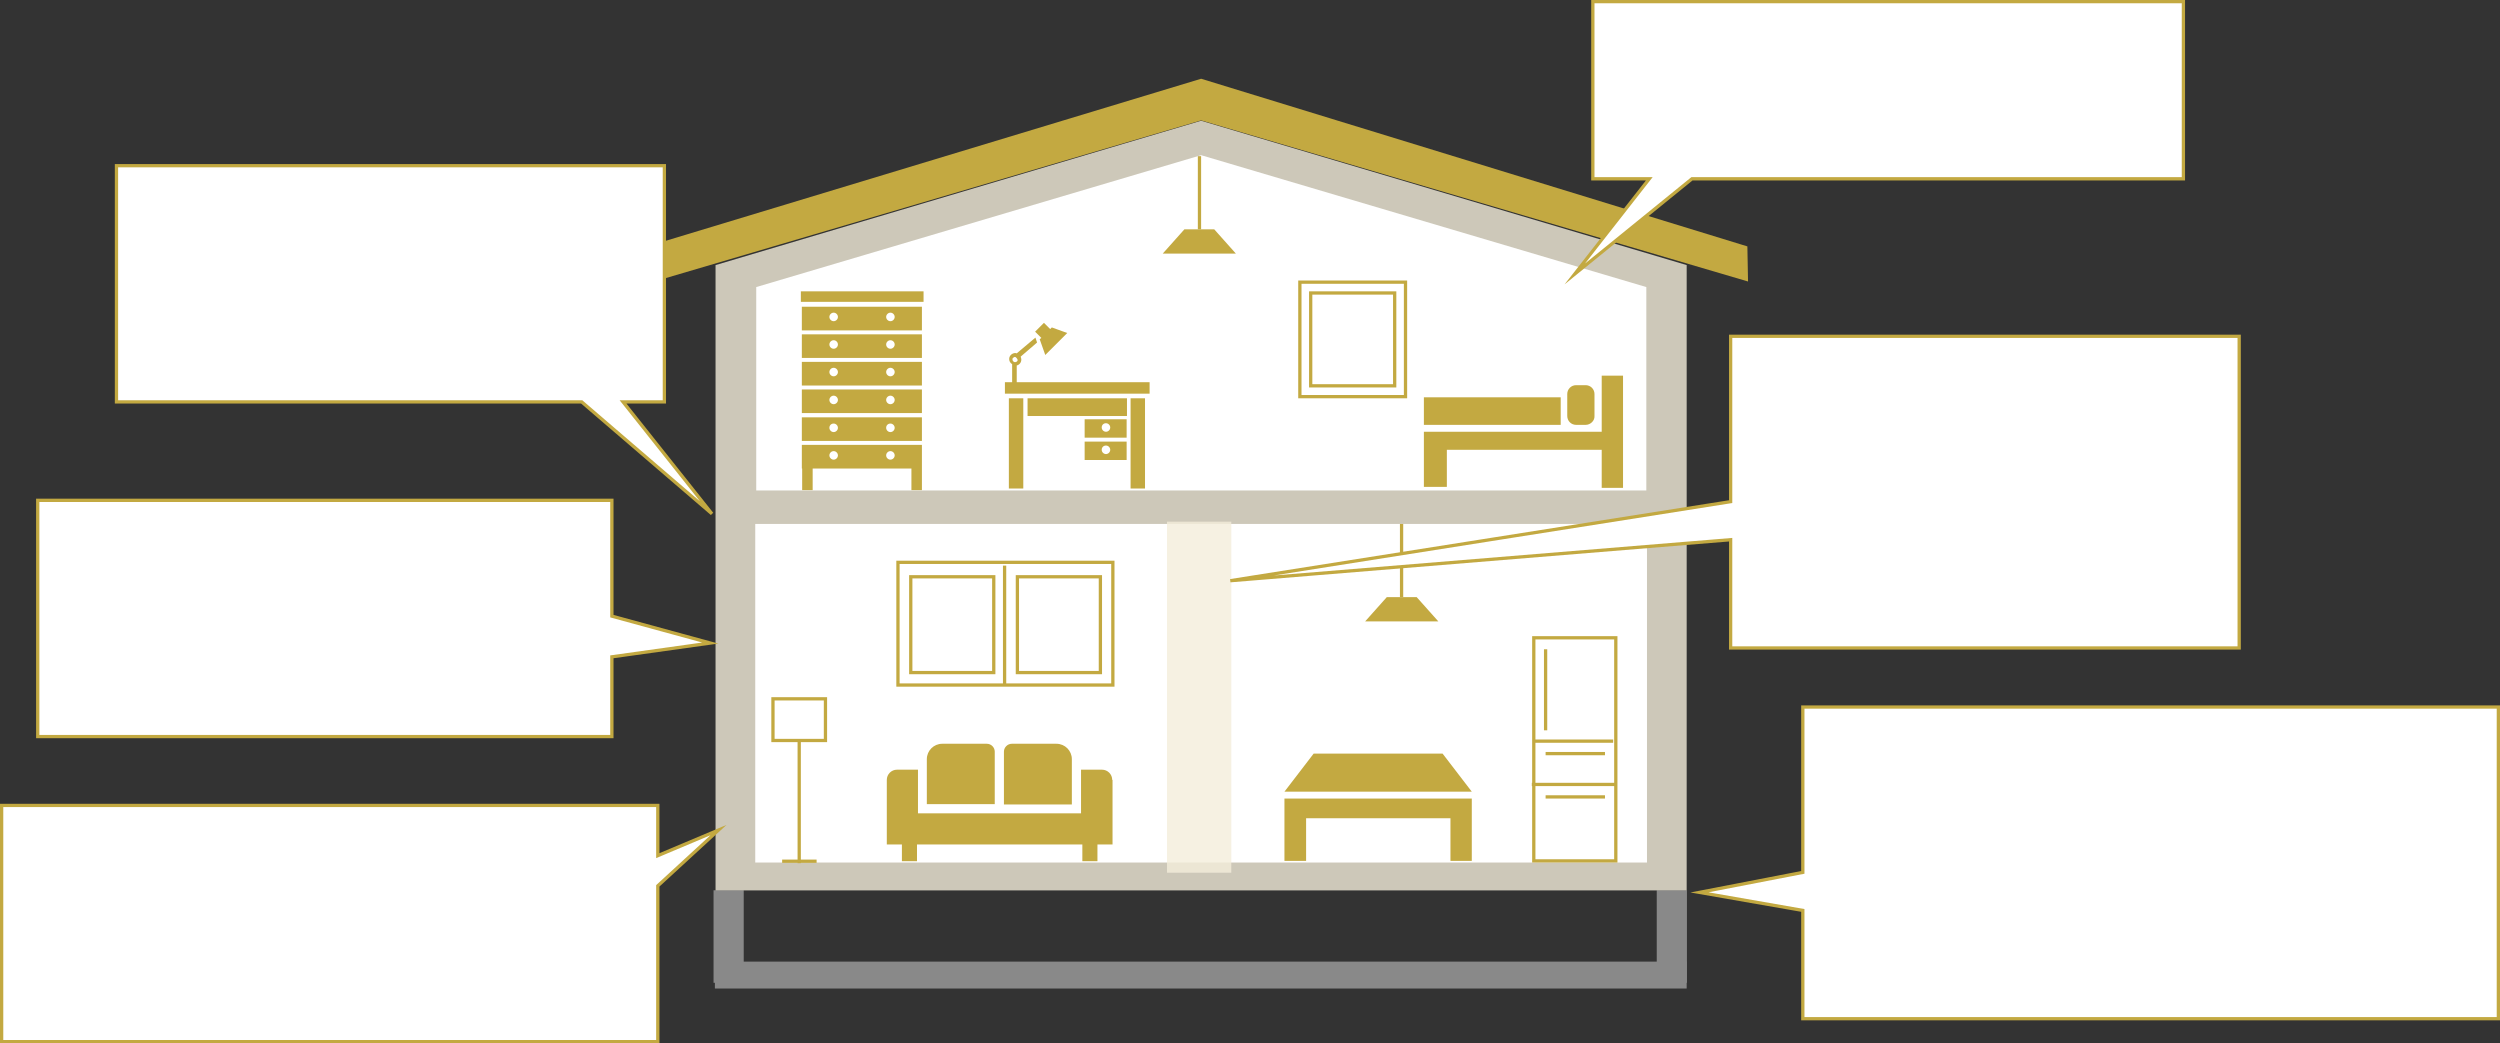 <?xml version="1.0" encoding="utf-8"?>
<!-- Generator: Adobe Illustrator 20.0.0, SVG Export Plug-In . SVG Version: 6.00 Build 0)  -->
<svg version="1.1" id="Layer_1" xmlns="http://www.w3.org/2000/svg" xmlns:xlink="http://www.w3.org/1999/xlink" x="0px" y="0px"
	 width="762px" height="318px" viewBox="0 0 762 318" style="enable-background:new 0 0 762 318;" xml:space="preserve">
<rect x="0" y="0" width="762" height="318" fill="#333333" stroke="none"/>
<style type="text/css">
	.st0{fill:#898989;}
	.st1{opacity:0.8;fill:#F3EDDA;}
	.st2{fill:#FFFFFF;}
	.st3{fill:#C3A941;}
	.st4{fill:none;stroke:#C3A941;stroke-miterlimit:10;}
	.st5{fill:#FFFFFF;stroke:#C3A941;stroke-miterlimit:10;}
</style>
<rect x="495.5" y="280.8" transform="matrix(9.757688e-11 1 -1 9.757688e-11 794.976 -224.134)" class="st0" width="28.2" height="9.2"/>
<rect x="208" y="280.8" transform="matrix(9.751293e-11 1 -1 9.751293e-11 507.487 63.355)" class="st0" width="28.2" height="9.2"/>
<polygon class="st1" points="514.1,271.4 366.1,271.4 218.1,271.4 218.1,176.1 218.1,80.8 366.1,36.8 514.1,80.8 514.1,176.1 "/>
<polygon class="st2" points="501.8,149.5 366.1,149.5 230.5,149.5 230.5,149.5 230.5,87.5 366.1,47.3 501.8,87.5 501.8,149.5 "/>
<rect x="217.9" y="293.1" class="st0" width="296.2" height="8.2"/>
<rect x="230.2" y="159.7" class="st2" width="271.8" height="103.2"/>
<polygon class="st3" points="532.8,85.8 366.1,36.7 199.4,85.8 199.6,74.4 366.1,24 532.6,75.1 "/>
<rect x="355.7" y="159" class="st1" width="19.6" height="107"/>
<line class="st4" x1="427.2" y1="159.7" x2="427.2" y2="182"/>
<polygon class="st3" points="431.8,182 422.7,182 416.1,189.4 438.4,189.4 "/>
<polygon class="st5" points="549.5,215.5 549.5,265.9 518,272 549.5,277.5 549.5,310.5 761.5,310.5 761.5,215.5 "/>
<polygon class="st5" points="527.5,102.5 527.5,152.9 375,177 527.5,164.5 527.5,197.5 682.5,197.5 682.5,102.5 "/>
<polygon class="st5" points="665.5,0.5 485.5,0.5 485.5,54.5 502.7,54.5 480,83.5 515.7,54.5 665.5,54.5 "/>
<polygon class="st5" points="217,156.6 189.9,122.5 202.5,122.5 202.5,50.5 35.5,50.5 35.5,122.5 177.3,122.5 "/>
<polygon class="st5" points="216.5,196 186.5,187.8 186.5,152.5 11.5,152.5 11.5,224.5 186.5,224.5 186.5,200.2 "/>
<polygon class="st5" points="219,253 200.5,260.8 200.5,245.5 0.5,245.5 0.5,317.5 200.5,317.5 200.5,270 "/>
<g>
	<g>
		<path class="st3" d="M244.5,100.7H281v-7.2h-36.6V100.7z M271.4,95.3c0.7,0,1.3,0.6,1.3,1.3c0,0.7-0.6,1.3-1.3,1.3
			c-0.7,0-1.3-0.6-1.3-1.3C270.1,95.9,270.7,95.3,271.4,95.3z M254.1,95.3c0.7,0,1.3,0.6,1.3,1.3c0,0.7-0.6,1.3-1.3,1.3
			c-0.7,0-1.3-0.6-1.3-1.3C252.8,95.9,253.4,95.3,254.1,95.3z"/>
		<path class="st3" d="M244.5,109.1H281v-7.2h-36.6V109.1z M271.4,103.7c0.7,0,1.3,0.6,1.3,1.3c0,0.7-0.6,1.3-1.3,1.3
			c-0.7,0-1.3-0.6-1.3-1.3C270.1,104.3,270.7,103.7,271.4,103.7z M254.1,103.7c0.7,0,1.3,0.6,1.3,1.3c0,0.7-0.6,1.3-1.3,1.3
			c-0.7,0-1.3-0.6-1.3-1.3C252.8,104.3,253.4,103.7,254.1,103.7z"/>
		<path class="st3" d="M244.5,117.5H281v-7.2h-36.6V117.5z M271.4,112.1c0.7,0,1.3,0.6,1.3,1.3c0,0.7-0.6,1.3-1.3,1.3
			c-0.7,0-1.3-0.6-1.3-1.3C270.1,112.7,270.7,112.1,271.4,112.1z M254.1,112.1c0.7,0,1.3,0.6,1.3,1.3c0,0.7-0.6,1.3-1.3,1.3
			c-0.7,0-1.3-0.6-1.3-1.3C252.8,112.7,253.4,112.1,254.1,112.1z"/>
		<path class="st3" d="M244.5,125.9H281v-7.2h-36.6V125.9z M271.4,120.6c0.7,0,1.3,0.6,1.3,1.3c0,0.7-0.6,1.3-1.3,1.3
			c-0.7,0-1.3-0.6-1.3-1.3C270.1,121.2,270.7,120.6,271.4,120.6z M254.1,120.6c0.7,0,1.3,0.6,1.3,1.3c0,0.7-0.6,1.3-1.3,1.3
			c-0.7,0-1.3-0.6-1.3-1.3C252.8,121.2,253.4,120.6,254.1,120.6z"/>
		<path class="st3" d="M244.5,134.4H281v-7.2h-36.6V134.4z M271.4,129.1c0.7,0,1.3,0.6,1.3,1.3c0,0.7-0.6,1.3-1.3,1.3
			c-0.7,0-1.3-0.6-1.3-1.3C270.1,129.6,270.7,129.1,271.4,129.1z M254.1,129.1c0.7,0,1.3,0.6,1.3,1.3c0,0.7-0.6,1.3-1.3,1.3
			c-0.7,0-1.3-0.6-1.3-1.3C252.8,129.6,253.4,129.1,254.1,129.1z"/>
		<path class="st3" d="M244.5,142.8v6.6h3.2v-6.6h30.1v6.6h3.2v-6.6v-7.2h-36.6V142.8z M271.4,137.5c0.7,0,1.3,0.6,1.3,1.3
			c0,0.7-0.6,1.3-1.3,1.3c-0.7,0-1.3-0.6-1.3-1.3C270.1,138.1,270.7,137.5,271.4,137.5z M254.1,137.5c0.7,0,1.3,0.6,1.3,1.3
			c0,0.7-0.6,1.3-1.3,1.3c-0.7,0-1.3-0.6-1.3-1.3C252.8,138.1,253.4,137.5,254.1,137.5z"/>
		<rect x="244.1" y="88.8" class="st3" width="37.4" height="3.2"/>
	</g>
</g>
<g>
	<rect x="467.5" y="194.4" class="st5" width="25" height="68"/>
	<line class="st4" x1="467.8" y1="225.9" x2="491.7" y2="225.9"/>
	<line class="st4" x1="471.1" y1="197.9" x2="471.1" y2="222.6"/>
	<line class="st4" x1="466.9" y1="239.1" x2="492.5" y2="239.1"/>
	<line class="st4" x1="471.1" y1="229.7" x2="489.2" y2="229.7"/>
	<line class="st4" x1="471.1" y1="242.9" x2="489.2" y2="242.9"/>
</g>
<line class="st4" x1="365.6" y1="47.6" x2="365.6" y2="69.9"/>
<polygon class="st3" points="370.1,69.9 361,69.9 354.4,77.3 376.7,77.3 "/>
<rect x="396.2" y="86" class="st5" width="32.2" height="34.9"/>
<rect x="399.5" y="89.3" class="st4" width="25.6" height="28.3"/>
<g>
	<rect x="235.6" y="213" class="st5" width="16" height="12.7"/>
	<line class="st4" x1="243.6" y1="225.6" x2="243.6" y2="263.1"/>
	<line class="st4" x1="248.9" y1="262.5" x2="238.4" y2="262.5"/>
</g>
<g>
	<rect x="273.7" y="171.4" class="st5" width="65.5" height="37.4"/>
	<rect x="277.6" y="175.8" class="st4" width="25.3" height="29.2"/>
	<rect x="310.1" y="175.8" class="st4" width="25.3" height="29.2"/>
	<line class="st4" x1="306.2" y1="172.4" x2="306.2" y2="208.9"/>
</g>
<g>
	<path class="st3" d="M309.9,116.7v-5.3c0.8-0.2,1.4-0.9,1.4-1.8c0-0.3-0.1-0.6-0.2-0.9l5-4.3l-0.5-1.5l-5.7,4.8
		c-0.1,0-0.3-0.1-0.4-0.1c-1,0-1.9,0.8-1.9,1.8c0,0.7,0.3,1.2,0.9,1.6v5.5h-2.2v3.5h44.1v-3.5H309.9z M310.2,109.6
		c0,0.3-0.1,0.5-0.3,0.6l0,0c-0.1,0.1-0.1,0.1-0.2,0.1c-0.1,0-0.2,0.1-0.3,0.1c-0.4,0-0.8-0.4-0.8-0.8c0-0.1,0-0.2,0-0.2l0,0
		c0-0.1,0.1-0.3,0.2-0.3c0.1-0.1,0.1-0.1,0.2-0.2c0.1,0,0.2-0.1,0.3-0.1c0.1,0,0.2,0,0.3,0.1c0.1,0,0.1,0.1,0.1,0.1
		c0,0,0.1,0,0.1,0.1c0.1,0.1,0.1,0.1,0.2,0.2c0,0,0,0,0,0c0,0.1,0.1,0.2,0.1,0.3l0,0C310.2,109.5,310.2,109.6,310.2,109.6z"/>
	<path class="st3" d="M330.6,140.2h12.8v-5.6h-12.8V140.2z M337.1,135.8c0.7,0,1.3,0.6,1.3,1.3c0,0.7-0.6,1.3-1.3,1.3
		c-0.7,0-1.3-0.6-1.3-1.3C335.8,136.4,336.3,135.8,337.1,135.8z"/>
	<polygon class="st3" points="344.6,126.8 344.6,148.9 349,148.9 349,121.4 344.6,121.4 	"/>
	<polygon class="st3" points="307.5,148.9 311.9,148.9 311.9,126.8 311.9,121.4 307.5,121.4 	"/>
	<rect x="313.2" y="121.4" class="st3" width="30.3" height="5.4"/>
	<path class="st3" d="M330.6,133.4h12.8v-5.6h-12.8V133.4z M337.1,129c0.7,0,1.3,0.6,1.3,1.3c0,0.7-0.6,1.3-1.3,1.3
		c-0.7,0-1.3-0.6-1.3-1.3C335.8,129.6,336.3,129,337.1,129z"/>
	<polygon class="st3" points="316.9,103.4 318.6,108.2 325.3,101.5 320.6,99.8 320.1,100.3 318.2,98.4 315.5,101.1 317.4,103 	"/>
</g>
<g>
	<path class="st3" d="M339,237.7c0-1.7-1.4-3.1-3.1-3.1h-6.4v13.3h-49.7v-13.3h-6.4c-1.7,0-3.1,1.4-3.1,3.1v19.7h4.6v5.1h4.6v-5.1
		h50.4v5.1h4.6v-5.1h4.6V237.7z"/>
	<path class="st3" d="M303.2,229.1c0-1.3-1.1-2.4-2.4-2.4h-13.6c-2.6,0-4.7,2.1-4.7,4.7v13.7h20.7V229.1z"/>
	<path class="st3" d="M326.7,231.4c0-2.6-2.1-4.7-4.7-4.7h-13.6c-1.3,0-2.4,1.1-2.4,2.4v16.1h20.7V231.4z"/>
</g>
<g>
	<polygon class="st3" points="488.2,131.6 488.2,114.5 494.7,114.5 494.7,148.7 488.2,148.7 488.2,137.1 441,137.1 441,148.4 
		434,148.4 434,137.1 434,131.6 448.8,131.6 	"/>
	<path class="st3" d="M483.3,129.5h-2.9c-1.5,0-2.7-1.2-2.7-2.7v-6.7c0-1.5,1.2-2.7,2.7-2.7h2.9c1.5,0,2.7,1.2,2.7,2.7v6.7
		C486.1,128.2,484.8,129.5,483.3,129.5z"/>
	<rect x="434" y="121.1" class="st3" width="41.7" height="8.4"/>
</g>
<g>
	<polygon class="st3" points="439.7,229.7 400.4,229.7 391.5,241.3 448.6,241.3 	"/>
	<polygon class="st3" points="391.5,247.1 391.5,262.4 398.1,262.4 398.1,249.4 442.1,249.4 442.1,262.4 448.6,262.4 448.6,247.1 
		448.6,243.4 391.5,243.4 	"/>
</g>
</svg>
